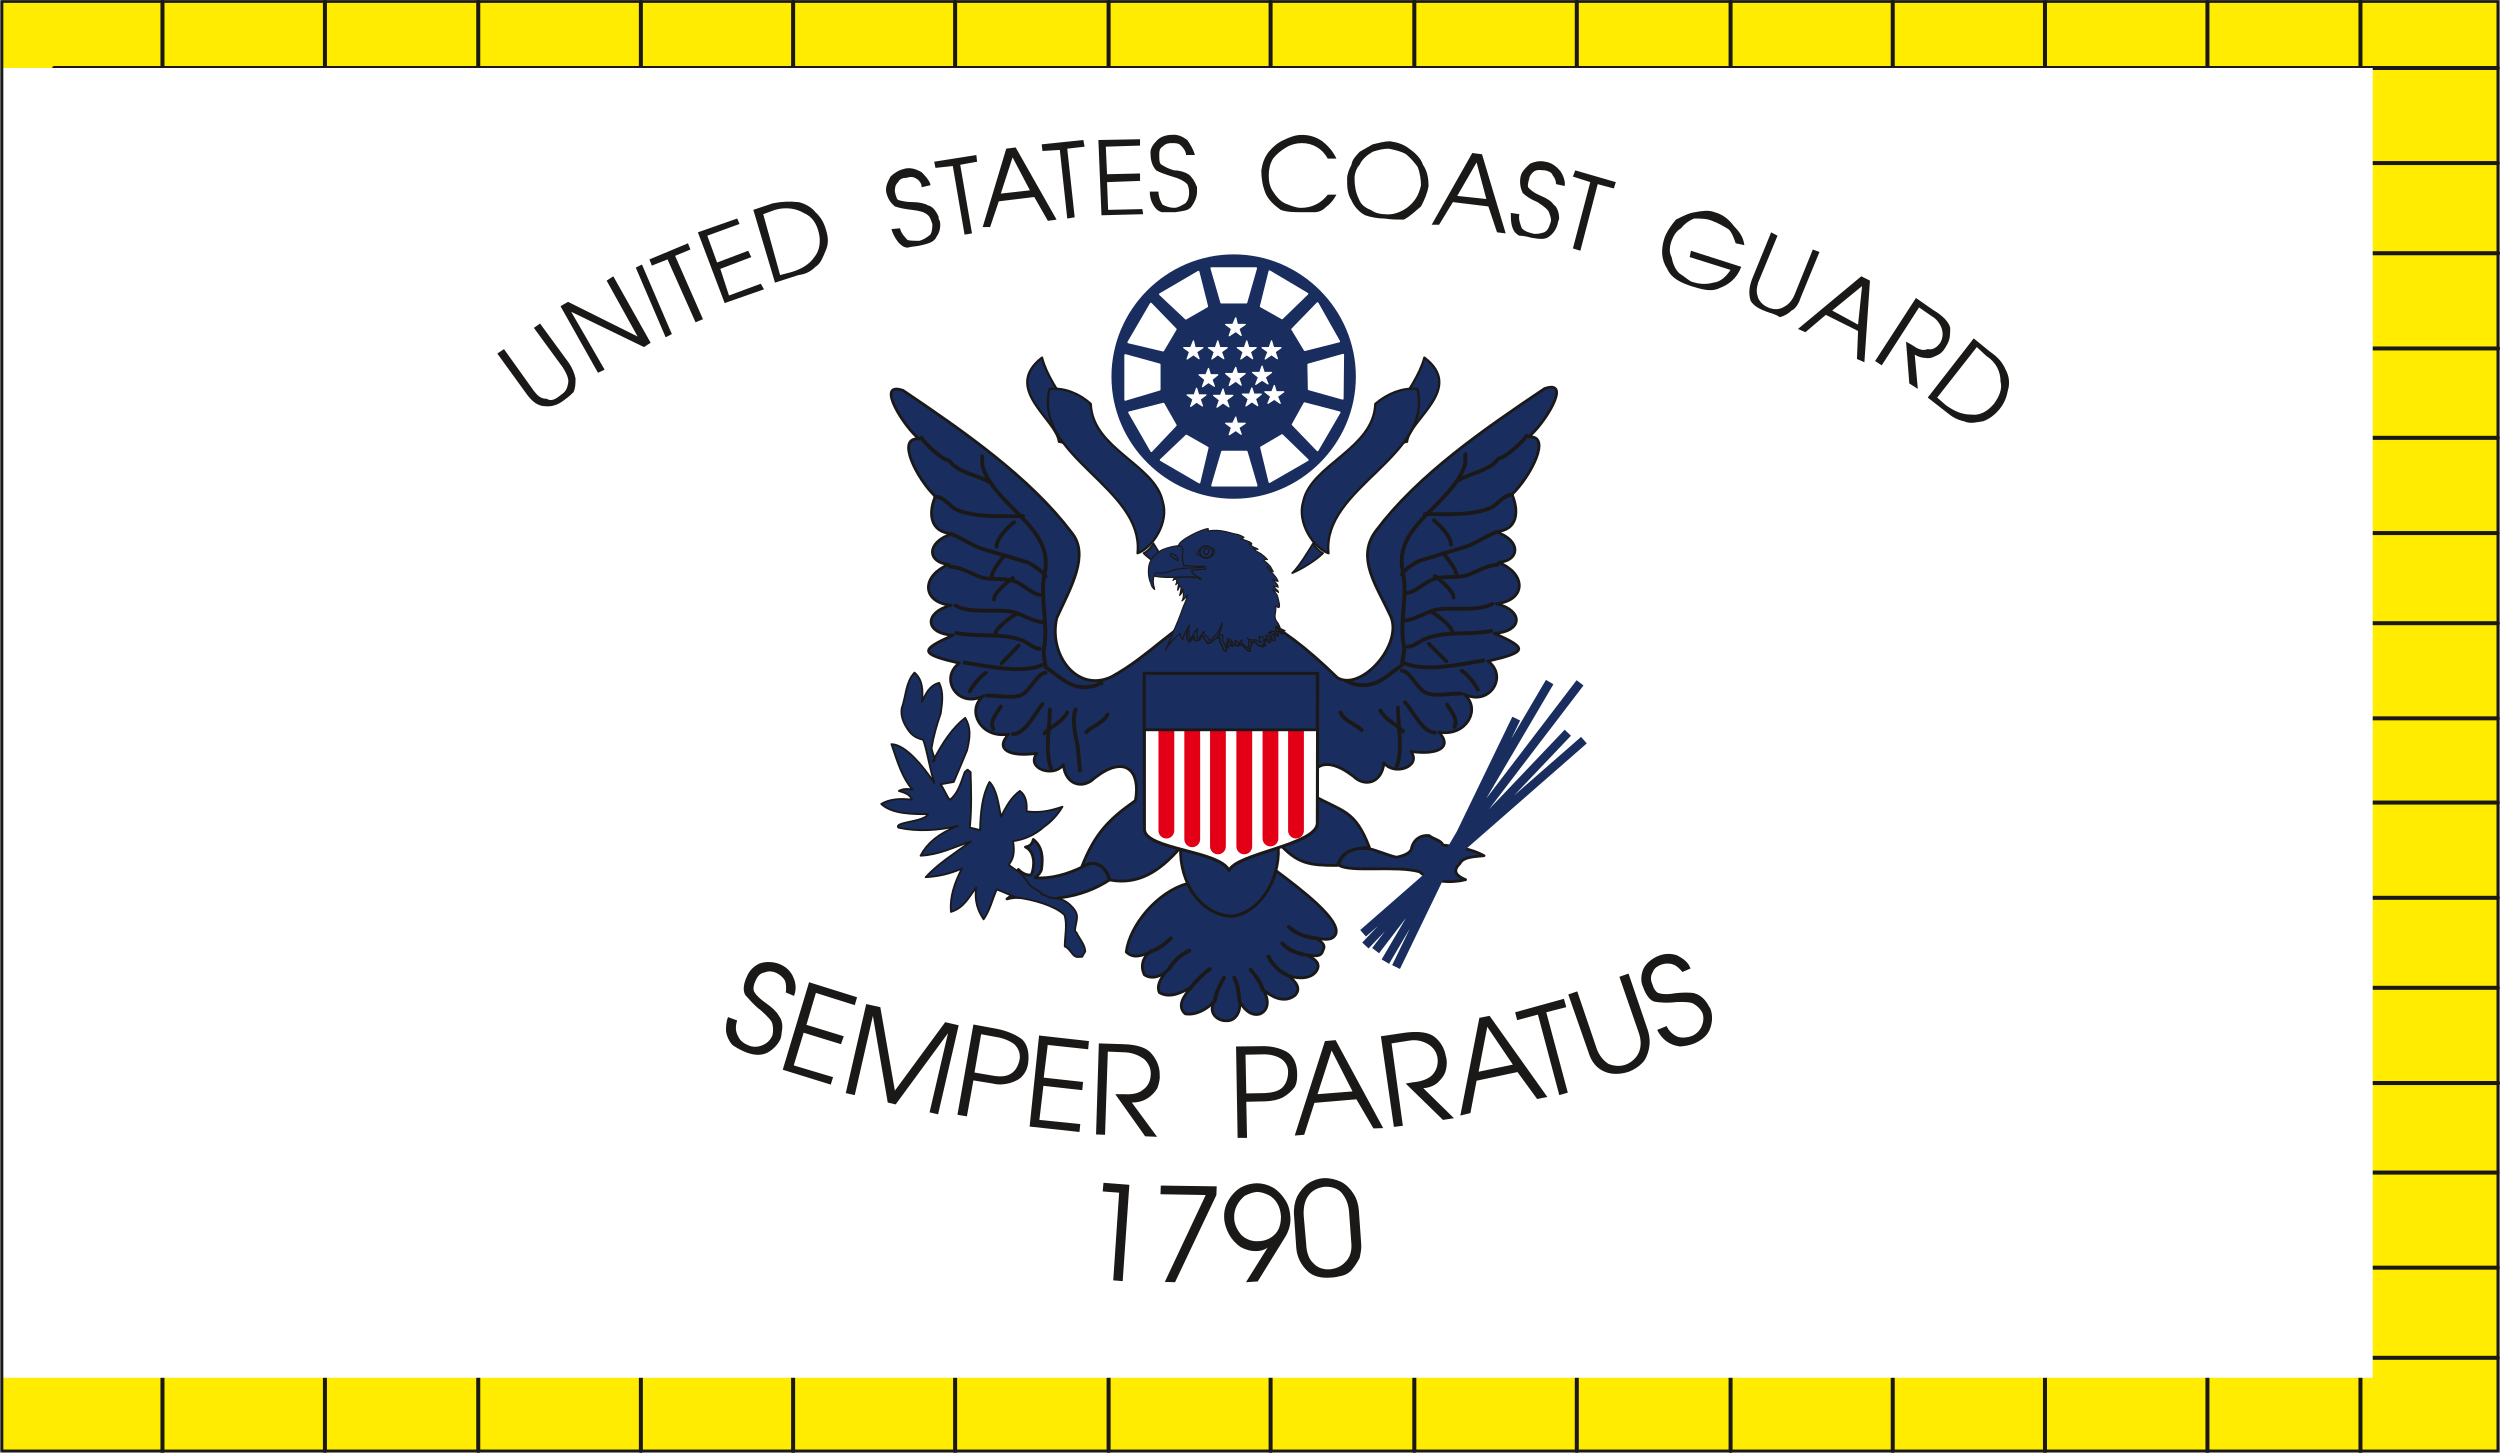 <svg xmlns="http://www.w3.org/2000/svg" xml:space="preserve" width="610.091" height="93.8mm" fill-rule="evenodd" stroke-linejoin="round" stroke-width="28.222" preserveAspectRatio="xMidYMid" version="1.2" viewBox="0 0 16142 9380"><rect x="0" y="0" width="16142" height="9380" fill="#808080" stroke="none"/><defs class="ClipPathGroup"><clipPath id="a" clipPathUnits="userSpaceOnUse"><path d="M0 0h16142v9380H0z"/></clipPath></defs><g class="SlideGroup"><g class="Slide" clip-path="url(#a)"><g class="Page"><g class="com.sun.star.drawing.PolyPolygonShape"><path fill="none" d="M12 10h16117v9359H12z" class="BoundingBox"/><path fill="#FFEC00" d="M13 10h16115v9358H13V10Zm0 0Z"/></g><g fill="none" class="com.sun.star.drawing.PolyLineShape"><path d="M282-3h15862v9389H282z" class="BoundingBox"/><path stroke="#1B1918" stroke-linecap="round" stroke-width="26" d="M350 439h15777M343 1053h15784M386 1635h15744M378 2250h15752M305 2827h15822M297 3442h15828M340 4024h15787M333 4638h15794M345 5182h15782M340 5797h15787M383 6378h15744M376 6993h15754M300 7571h15825M295 8185h15832M338 8767h15789M1049 9371V12m1049 9357V12m990 9357V12m1050 9357V12m983 9359V12m1046 9359V12m991 9357V12m1046 9357V12m928 9357V12m1049 9357V12m993 9357V12m1047 9357V12m983 9359V12m1049 9359V12m988 9359V10"/></g><g class="com.sun.star.drawing.PolyPolygonShape"><path fill="none" d="M8 439h15314v8458H8z" class="BoundingBox"/><path fill="#FFF" d="M8 439h15312v8457H8V439Z"/></g><g class="com.sun.star.drawing.ClosedBezierShape"><path fill="none" d="M3211 870h9763v1862H3211z" class="BoundingBox"/><path fill="#1B1918" d="m3406 2552-195-269 43-29 193 270c28 36 48 51 84 51 27 20 60 0 88-23 28-20 41-33 49-76 7-26-8-61-33-102l-188-257 40-28 188 257c21 33 33 61 41 97 0 33 0 61-13 89-15 15-28 28-56 48-35 28-76 48-124 43-48 0-84-28-117-71Zm0 0Zm498-165-43 20-242-430 49-28 449 224-200-361 43-28 241 429-43 28-470-228 216 374Zm0 0Zm434-230-40 21-193-450 40-20 193 449Zm0 0Zm153-76-181-406-101 40-16-40 249-104 16 40-99 41 180 409-48 20Zm0 0Zm188-124-173-457 254-89 15 35-208 76 63 173 201-76 20 41-200 76 56 172 205-76 21 36-254 89Zm0 0Zm325-132-140-470 125-42c63-13 111-13 167-8 41 8 89 37 109 65 36 33 56 69 69 117 15 48 15 89 0 124-20 49-33 89-69 112-33 33-68 48-109 53l-152 49Zm0 0Zm-76-442 109 393 76-20c63-20 112-48 145-96 35-41 43-105 28-160-13-54-41-102-97-125-40-25-109-42-185-20l-76 28Zm0 0Zm883 91c8 33 28 53 49 76 23 5 48 5 76 5 20-5 48-20 71-40 13-21 13-49 13-69-8-20-13-43-28-56-21-20-48-28-104-35-49-5-82-13-110-22-22-20-43-40-55-88-8-36 7-69 27-105 21-20 49-40 82-48 43-15 84 0 119 20 20 21 48 49 56 77v7l-56 13c0-28-20-48-35-56-21-13-41-13-61-5-23 0-44 5-56 28-21 20-21 41-21 61 6 28 13 56 28 56 26 7 54 12 89 12 36 0 76 8 97 21 28 7 48 29 68 72 0 5 0 20 8 28 8 33 0 74-20 101-16 36-49 44-97 56-28 8-63 8-91 16-28 0-49-23-61-36-21-28-36-56-43-84l55-5Zm0 0Zm417 41-76-443-112 12-8-40 272-43 5 43-109 20 76 443-48 8Zm0 0Zm269-555 61-8 264 466-56 8-88-154-229 28-56 166h-48l152-506Zm0 0Zm41 56-76 234 188-21-112-213Zm0 0Zm353 395-48-443-112 7-5-43 269-28 8 43-112 13 48 443-48 8Zm0 0Zm221-21-20-486 269-5v41l-221 7 8 178 213-5v48l-213 8 7 179 221-5 5 33-269 7Zm0 0Zm368-153c0 35 13 63 26 84 23 12 48 21 76 21 23 0 48-16 71-29 20-20 25-48 25-68 0-21-5-44-12-56-21-21-49-36-97-49-48-15-84-28-104-40-20-23-36-56-36-104-5-36 16-64 44-92 20-20 56-33 89-33 43-6 76 13 104 33 20 28 40 64 48 92v5h-56c0-26-20-49-33-61-15-16-36-16-56-16s-40 0-63 23c-21 13-21 33-21 54 0 28 0 56 16 63 20 13 48 28 81 36 35 0 71 12 91 25 21 15 41 43 56 84v28c0 35-15 68-35 96-21 29-56 29-105 37h-88c-28-8-44-28-56-49-16-28-21-56-21-84h56Zm0 0Zm664-137c8-51 21-84 48-120 28-33 61-61 97-76 41-20 76-33 117-33 48 0 91 13 132 41 35 28 68 63 91 112h-56c-35-64-96-100-167-100-33 0-69 8-102 28-28 16-63 44-84 72-20 33-28 68-28 109 0 43 8 76 28 104 21 35 49 63 77 76 33 13 68 29 104 29 68 0 129-29 172-85h56c-15 28-35 56-63 76-21 22-48 37-76 37h-89c-43 0-92 0-132-15-41-29-77-62-97-105-20-49-28-97-28-150Zm0 0Zm554 53c0-28 13-61 28-89 5-35 28-56 53-84 23-12 56-33 84-48 36-8 76-20 112-20 48 7 89 20 124 48 41 28 76 64 89 104 28 41 36 89 36 137-8 49-28 92-49 132-35 29-71 65-111 85-41 0-84 0-125-7-40 0-89-8-124-21-41-20-76-64-89-97-28-43-28-92-28-140Zm0 0Zm48 0c0 48 8 92 28 132 13 36 41 57 76 70 28 20 61 28 89 28 56 7 104-13 145-41 48-37 76-77 91-146 0-35-7-84-22-119-21-28-41-53-74-81-36-21-76-28-112-36-35 0-68 8-104 20-36 21-69 49-84 84-20 20-33 56-33 89Zm0 0Zm760-165 63 8 153 511-56-7-56-167-229-28-89 146h-48l262-463Zm0 0Zm28 61-125 216 188 20-63-236Zm0 0Zm276 334c-7 35 8 68 16 91 20 20 40 26 68 33 21 8 56 0 76-7 28-13 33-41 41-61 8-21 0-41-8-64-5-20-33-42-76-70-48-20-76-40-96-60-13-28-21-64-13-105 8-35 33-56 61-83 28-13 63-21 97-13 43 5 76 33 99 61 20 28 33 71 28 91v5l-56-12c0-21-8-41-21-56-7-21-28-28-50-33-21 0-41-8-69 5-20 15-33 35-33 48-8 28-15 56 0 64 20 20 41 33 76 48 33 13 69 35 81 56 21 12 36 49 36 90 0 7-8 20-8 28-7 35-28 68-56 88-27 23-68 16-116 8-28-8-56-13-77-13-28-15-40-35-48-63-7-28-7-56-7-84l55 8Zm0 0Zm346 221 112-428-112-36 15-40 262 76-13 41-104-28-112 430-48-15Zm0 0Zm589-61c13-43 48-92 76-125 41-20 82-43 125-48 40-8 89-15 124 0 49 13 89 41 125 89 33 35 61 68 68 124l-56-12c-12-36-28-77-48-92-33-20-68-40-104-53-33-15-76-15-117-15-35 15-63 35-84 63-33 20-48 48-61 81-15 44-15 77 0 105 8 40 21 76 49 104 33 20 61 48 83 56 41 12 82 20 138 5 48-5 83-41 111-82l-264-83 8-41 325 104c-28 76-84 117-140 137-53 28-117 8-185-13-64-22-125-48-153-111-40-61-40-125-20-193Zm0 0Zm567 261 124-304 41 22-125 303c-12 43-12 63 0 99 15 33 43 53 64 61 33 15 68 15 96 0 28-13 56-36 76-84l117-290 43 16-119 289c-13 41-33 76-61 89-20 20-48 36-76 43-20-15-48-23-84-35-33-13-76-28-104-69-13-43-13-84 8-140Zm0 0Zm706-20 56 28-36 527-48-21 7-181-208-104-132 112-48-21 409-340Zm0 0Zm5 63-193 158 167 91 26-249Zm0 0Zm84 484 264-407 109 76c69 41 104 81 112 117 0 40 0 76-21 109-15 28-28 49-55 64-28 13-49 28-84 21-21 0-49-8-69-21l20 221-55-35-21-270 36 20c33 23 68 44 104 28 33 8 61-13 81-41 15-28 21-56 8-96-8-21-28-56-64-76l-81-56-241 374-43-28Zm0 0Zm340 236 297-382 104 85c49 33 82 69 102 117 23 41 28 89 15 132-8 41-20 81-56 125-28 33-61 60-104 76-41 5-81 20-124 0-41-8-77-28-110-56l-124-97Zm0 0Zm317-326-256 326 56 49c56 40 104 61 165 61 56 7 104-21 145-69 35-48 56-97 43-145 0-63-28-124-92-165l-61-57Z"/></g><g class="com.sun.star.drawing.ClosedBezierShape"><path fill="none" d="M4687 6159h6369v1189H4687z" class="BoundingBox"/><path fill="#1B1918" d="M4760 6589c-13 36-11 72 5 100 12 30 40 50 66 60 28 13 61 13 91 0 31-12 51-33 64-60 7-21 7-51 2-74-2-23-33-53-76-92-48-35-76-74-99-97-18-28-13-74 10-122 15-38 48-69 84-84 40-13 86-10 122 3 45 17 78 48 94 89 18 40 18 81 5 114v5l-54-23c3-28 3-56-7-79-10-17-33-38-56-48s-48-13-74-2c-30 5-45 25-56 48-17 33-20 63-10 79 13 22 38 45 76 72 36 25 67 53 82 81 20 25 28 61 18 107 0 12-3 28-6 38-15 38-48 73-88 94-44 20-89 15-140-5-31-13-59-28-84-46-23-25-36-56-41-86-1-28 0-64 13-94l59 22Zm0 0Zm294 318 170-565 310 97-15 51-251-79-61 206 241 74-18 51-241-74-64 211 254 76-15 48-310-96Zm0 0Zm407 151 132-575 91 20 94 539 325-442 87 20-133 575-55-13 119-511-338 460-51-12-96-560-117 512-58-13Zm0 0Zm721 140 103-583 152 28c66 13 122 38 160 66 35 30 48 84 43 140-2 38-15 71-35 94-18 25-51 40-84 50-36 10-74 13-112 3l-124-20-42 232-61-10Zm0 0Zm153-520-43 247 117 20c53 10 94 5 122-15 28-18 46-54 53-92 5-38-10-71-33-94-28-22-68-40-117-48l-99-18Zm0 0Zm313 596 61-588 322 36-5 53-261-28-26 211 254 28-5 53-251-28-26 220 264 27-5 51-322-35Zm0 0Zm429 51 18-588 157 5c92 2 155 25 183 61 33 38 53 84 53 134 3 31-5 59-15 89-18 29-40 52-71 70-25 15-58 23-94 23l163 221-77-3-193-272h49c53 3 99-2 129-28 31-21 49-54 51-97 3-41-15-76-43-102-31-22-71-40-117-43l-117-5-18 537-58-2Zm0 0Zm914 22-10-590 155-2c71-3 127 12 170 35 41 23 66 71 69 130 2 35 0 71-15 99-18 25-46 49-77 67-30 15-68 23-109 25l-127 3 5 233h-61Zm0 0Zm51-537 5 250 120-2c53-3 91-14 114-37 25-25 36-63 36-101 0-41-23-71-51-87-28-17-74-28-122-25l-102 2Zm0 0Zm513-88 69-6 307 568-63 2-110-188-271 23-66 206-61 5 195-610Zm0 0Zm43 61-91 282 226-18-135-264Zm0 0Zm402 493-84-585 155-23c91-12 157-2 193 28 38 31 63 74 71 122 10 31 8 61 0 94-8 31-28 56-53 79-23 20-56 33-92 35l198 194-71 11-241-235 48-8c54-5 97-20 125-48 25-28 38-64 33-107-5-40-28-71-61-91s-76-31-122-23l-114 18 73 532-58 7Zm0 0Zm552-704 66-13 373 524-66 13-127-174-264 56-40 209-65 16 123-631Zm0 0Zm51 58-56 290 221-46-165-244Zm0 0Zm465 441-138-520-134 36-13-51 315-87 15 54-129 33 139 519-55 16Zm0 0Zm188-278-130-372 58-20 127 374c16 43 44 74 74 94 38 15 76 18 112 5 35-13 66-41 81-71 20-38 20-87 3-135l-125-361 59-21 124 364c15 46 15 87 8 122-8 36-21 71-46 94-20 21-51 41-84 54-53 17-107 20-155 0-51-21-86-61-106-127Zm0 0Zm505-168c15 33 41 56 71 69 31 10 66 5 92-5 27-11 50-33 63-61 13-31 15-61 5-89-10-21-33-44-51-54-17-15-61-17-117-15-60 8-106 3-139-2-31-6-59-45-76-95-18-36-13-82 2-117 18-38 56-66 92-82 43-19 88-19 127-5 40 21 71 46 83 79l3 5-53 23c-18-23-41-43-59-48-25-10-56-8-76 0-20 7-46 20-56 48-15 23-15 51-5 74 10 35 28 61 46 63 25 8 63 8 104 0 43-5 84-5 114-2 33 7 64 25 92 67 7 10 12 23 20 33 15 38 15 84 0 127-15 45-51 76-102 99-30 12-63 18-94 20-33-5-63-15-89-35-22-16-45-44-58-72l61-25Z"/></g><g fill="none" class="com.sun.star.drawing.PolyPolygonShape"><path d="M4 1h16134v9377H4z" class="BoundingBox"/><path stroke="#1B1918" stroke-linejoin="miter" stroke-width="17" d="M13 10h16115v9358H13V10Z"/></g><g class="com.sun.star.drawing.ClosedBezierShape"><path fill="none" d="M7378 3502h212v205h-212z" class="BoundingBox"/><path fill="#192D5E" d="M7447 3508c33 54 92 151 136 192-61-25-151-80-199-128 15-8 43-26 63-64Z"/><path fill="none" stroke="#1B1918" stroke-linecap="round" stroke-width="12" d="M7447 3508c33 54 92 151 136 192-61-25-151-80-199-128 15-8 43-26 63-64Z"/></g><g class="com.sun.star.drawing.ClosedBezierShape"><path fill="none" d="M6625 2301h2677v714H6625z" class="BoundingBox"/><path fill="#192D5E" d="M9085 2852c15-144 376-342 112-543-59 221-318 450-353 697 68-121 167-139 241-154Zm0 0Zm-2248 0c-15-144-369-342-109-543 56 221 315 450 351 697-69-121-168-139-242-154Z"/><path fill="none" stroke="#1B1918" stroke-linecap="round" stroke-width="15" d="M9085 2852c15-144 376-342 112-543-59 221-318 450-353 697 68-121 167-139 241-154Zm-2248 0c-15-144-369-342-109-543 56 221 315 450 351 697-69-121-168-139-242-154Z"/></g><g class="com.sun.star.drawing.ClosedBezierShape"><path fill="none" d="M8338 3502h212v205h-212z" class="BoundingBox"/><path fill="#192D5E" d="M8479 3508c-33 54-92 151-135 192 60-25 150-80 199-128-16-8-44-26-64-64Z"/><path fill="none" stroke="#1B1918" stroke-linecap="round" stroke-width="12" d="M8479 3508c-33 54-92 151-135 192 60-25 150-80 199-128-16-8-44-26-64-64Z"/></g><g class="com.sun.star.drawing.ClosedBezierShape"><path fill="none" d="M6758 2502h2413v1079H6758z" class="BoundingBox"/><path fill="#192D5E" d="M8880 2608c76-66 178-108 272-96 104 439-617 636-574 1060-97-33-206-198-163-335 51-238 455-339 465-629Zm0 0Zm-1837 0c-72-66-173-108-267-96-103 439 612 636 569 1060 96-33 206-198 162-335-50-238-454-339-464-629Z"/><path fill="none" stroke="#1B1918" stroke-linecap="round" stroke-width="15" d="M8880 2608c76-66 178-108 272-96 104 439-617 636-574 1060-97-33-206-198-163-335 51-238 455-339 465-629Zm-1837 0c-72-66-173-108-267-96-103 439 612 636 569 1060 96-33 206-198 162-335-50-238-454-339-464-629Z"/></g><g class="com.sun.star.drawing.ClosedBezierShape"><path fill="none" d="M5745 2490h4317v4112H5745z" class="BoundingBox"/><path fill="#192D5E" d="M8474 5133c-41-160 56-281 264-121 74 73 185 45 198-87 62 87 247 26 174-73 172 25 274-26 180-125 180 33 280-155 160-247 165 87 292-112 158-211 266-61 249-86 40-180 183-8 193-148 13-191 196-20 196-196 13-267 139-7 155-142-18-198 147-7 152-134 107-241 114-107 264-386 106-371 92-69 292-377 104-312-386 259-818 556-1088 917-134 177 5 358 93 551 84 180-187 490-342 399-838-816-947-287-1460-6-224 105-408-147-352-381 88-193 215-406 95-551-272-360-704-658-1088-917-187-65 13 244 104 313-157-15-10 264 104 371-45 106-38 233 110 241-176 56-160 190-21 198-180 71-180 246 13 264-180 46-168 186 13 193-209 94-226 120 40 181-134 99-7 298 158 210-120 93-18 281 162 248-96 99 6 150 181 124-74 99 109 160 171 74 13 132 127 160 201 86 205-160 299-38 264 145-173 122-262 213-346 427 89-49 153-8 183 86 178 33 318-51 455-211-10 234 137 437 328 445 200-21 330-275 299-480 125 142 201 152 384 152 28-66 51-107 208-117-94-246-173-228-368-338Zm0 0Zm-1486 465c41-25 132-56 175 84-84 56-193 99-312 114-121 26-248-22-349 8 68-43 76-117 73-190 23 22 51 40 84 35 26-63 21-152-38-180 26-5 43-15 51-49 61 49 63 120 53 191-2 18-20 41-43 56 104 10 217-26 306-69Zm0 0Zm2178 31c-155-43-446 7-522-43 25-87 94-117 201-105 48 11 116 41 171 54 53-10 99-31 99-64 15-51 56-81 112-76 28 23 81 31 89 61 86 10 187 25 266 69-66 7-134 7-155 50-51 49-25 79 36 105-99 25-226 15-297-51Zm0 0Zm-1500 76c-193 53-373 269-394 442 49 46 99 23 158 0-51 30-69 89-41 147 54 36 120 5 160-40-53 53-84 109-63 155 68 40 144 0 208-36-58 63-94 127-41 173 69 12 145-31 188-82-45 79 23 130 79 127 58 3 99-63 81-137 23 61 79 112 137 92 61-28 54-107 13-160 54 48 137 96 208 43 41-38 21-86-50-135 71 33 172 28 198-38 18-46-31-74-87-94 61 10 110 23 122-25 21-36-7-61-68-87 56 13 124 33 150-17 40-92-229-295-386-412-31 140-153 287-287 295-138-5-234-107-285-211Z"/><path fill="none" stroke="#1B1918" stroke-linecap="round" stroke-width="18" d="M8474 5133c-41-160 56-281 264-121 74 73 185 45 198-87 62 87 247 26 174-73 172 25 274-26 180-125 180 33 280-155 160-247 165 87 292-112 158-211 266-61 249-86 40-180 183-8 193-148 13-191 196-20 196-196 13-267 139-7 155-142-18-198 147-7 152-134 107-241 114-107 264-386 106-371 92-69 292-377 104-312-386 259-818 556-1088 917-134 177 5 358 93 551 84 180-187 490-342 399-838-816-947-287-1460-6-224 105-408-147-352-381 88-193 215-406 95-551-272-360-704-658-1088-917-187-65 13 244 104 313-157-15-10 264 104 371-45 106-38 233 110 241-176 56-160 190-21 198-180 71-180 246 13 264-180 46-168 186 13 193-209 94-226 120 40 181-134 99-7 298 158 210-120 93-18 281 162 248-96 99 6 150 181 124-74 99 109 160 171 74 13 132 127 160 201 86 205-160 299-38 264 145-173 122-262 213-346 427 89-49 153-8 183 86 178 33 318-51 455-211-10 234 137 437 328 445 200-21 330-275 299-480 125 142 201 152 384 152 28-66 51-107 208-117-94-246-173-228-368-338Z"/><path fill="none" stroke="#1B1918" stroke-linecap="round" stroke-width="18" d="M6988 5598c41-25 132-56 175 84-84 56-193 99-312 114-121 26-248-22-349 8 68-43 76-117 73-190 23 22 51 40 84 35 26-63 21-152-38-180 26-5 43-15 51-49 61 49 63 120 53 191-2 18-20 41-43 56 104 10 217-26 306-69Zm2178 31c-155-43-446 7-522-43 25-87 94-117 201-105 48 11 116 41 171 54 53-10 99-31 99-64 15-51 56-81 112-76 28 23 81 31 89 61 86 10 187 25 266 69-66 7-134 7-155 50-51 49-25 79 36 105-99 25-226 15-297-51Zm-1500 76c-193 53-373 269-394 442 49 46 99 23 158 0-51 30-69 89-41 147 54 36 120 5 160-40-53 53-84 109-63 155 68 40 144 0 208-36-58 63-94 127-41 173 69 12 145-31 188-82-45 79 23 130 79 127 58 3 99-63 81-137 23 61 79 112 137 92 61-28 54-107 13-160 54 48 137 96 208 43 41-38 21-86-50-135 71 33 172 28 198-38 18-46-31-74-87-94 61 10 110 23 122-25 21-36-7-61-68-87 56 13 124 33 150-17 40-92-229-295-386-412-31 140-153 287-287 295-138-5-234-107-285-211Z"/></g><g fill="none" class="com.sun.star.drawing.OpenBezierShape"><path d="M8773 4376h1483v1897H8773z" class="BoundingBox"/><path stroke="#192D5E" stroke-width="56" d="m9790 4640-776 1604m992-1840L8945 6209m1257-1800L8882 6138m1241-1407L8816 6105m1411-1326L8801 6026m33-1068 15-158c12-54 40-181 12-231"/></g><g class="com.sun.star.drawing.ClosedBezierShape"><path fill="none" d="M5684 4337h1331v1850H5684z" class="BoundingBox"/><path fill="#192D5E" d="M6615 5669c5 3 20 23 23 31 20 38 72 43 92 76 16 0 33 15 46 18 28 7 66 7 92 20 25 10 71 51 81 81 15 31-8 79-8 117l10 10c18 39 56 79 56 122-2 5-18 26-18 33-12 0-30 5-43 0-25-10-40-55-71-66 0-66 18-142-2-203-61-61-210-101-304-112-48-15-83-35-134-53-28 66-43 135-84 193-36-53-61-119-48-206-49 66-79 132-163 158-8-97 23-188 71-280-81 36-155 51-234 56 72-81 186-155 293-231-110 36-206 87-326 92 40-79 115-143 242-193-115 30-265 40-385 12-33-38 168-35 191-87-97 0-234 0-302-66 55-33 124-36 198-28-13-33-41-43-84-56 25-15 58-15 89-8-66-71-99-182-137-294 91 2 205 142 277 251-31-94-44-200-72-279-48-13-71-26-101-69-23-35-46-81-38-134 28-77 25-171 83-231 54 48 54 114 49 187 23-48 45-104 110-121 30 61 20 129 10 198-25 71-48 152-59 223 2 31 39 92 8 87 61-122 130-221 209-282 38 63 33 124 12 210-28 69-58 138-86 204-26 5-56 10-84 15 20 30 41 79 58 101 54-40 74-116 97-180 30-23 10-18 38 0 3 109 8 224-5 359 23 5 46 10 66 16 3-113 13-225 61-311 48 50 58 142 74 224 35-69 66-125 122-166 40 28 48 84 43 132 82 10 143 0 232-30-33 57-79 102-117 128-61 56-136 86-202 94 13 78 0 119-28 152 33 31 89 53 102 86Z"/><path fill="none" stroke="#1B1918" stroke-linecap="round" stroke-width="12" d="M6615 5669c5 3 20 23 23 31 20 38 72 43 92 76 16 0 33 15 46 18 28 7 66 7 92 20 25 10 71 51 81 81 15 31-8 79-8 117l10 10c18 39 56 79 56 122-2 5-18 26-18 33-12 0-30 5-43 0-25-10-40-55-71-66 0-66 18-142-2-203-61-61-210-101-304-112-48-15-83-35-134-53-28 66-43 135-84 193-36-53-61-119-48-206-49 66-79 132-163 158-8-97 23-188 71-280-81 36-155 51-234 56 72-81 186-155 293-231-110 36-206 87-326 92 40-79 115-143 242-193-115 30-265 40-385 12-33-38 168-35 191-87-97 0-234 0-302-66 55-33 124-36 198-28-13-33-41-43-84-56 25-15 58-15 89-8-66-71-99-182-137-294 91 2 205 142 277 251-31-94-44-200-72-279-48-13-71-26-101-69-23-35-46-81-38-134 28-77 25-171 83-231 54 48 54 114 49 187 23-48 45-104 110-121 30 61 20 129 10 198-25 71-48 152-59 223 2 31 39 92 8 87 61-122 130-221 209-282 38 63 33 124 12 210-28 69-58 138-86 204-26 5-56 10-84 15 20 30 41 79 58 101 54-40 74-116 97-180 30-23 10-18 38 0 3 109 8 224-5 359 23 5 46 10 66 16 3-113 13-225 61-311 48 50 58 142 74 224 35-69 66-125 122-166 40 28 48 84 43 132 82 10 143 0 232-30-33 57-79 102-117 128-61 56-136 86-202 94 13 78 0 119-28 152 33 31 89 53 102 86Z"/></g><g fill="none" class="com.sun.star.drawing.OpenBezierShape"><path d="M5936 2801h3935v3678H5936z" class="BoundingBox"/><path stroke="#1B1918" stroke-linecap="round" stroke-width="25" d="M8655 4600c30 61 96 74 137 114m120-127c33 61 102 87 147 135"/><path stroke="#1B1918" stroke-linecap="round" stroke-width="25" d="M9019 4948c40-107 7-274 7-378m239 160c-81 0-147-148-193-196m272 15c25 46 74 94 46 145m40-216c-73 0-147 18-213 0-61-18-112-147-165-147m386 0c41 25 86 86 104 122m36-188c-148 23-379 79-519 13m166-122 114 114m289-196c-139 28-297-2-424 51-33 10-78 51-114 51m155-224c33 18 132 92 132 130"/><path stroke="#1B1918" stroke-linecap="round" stroke-width="25" d="M9636 3899c-94 53-259 18-366 38-66 15-139 69-205 69m200-288c31 26 120 95 120 140"/><path stroke="#1B1918" stroke-linecap="round" stroke-width="25" d="M9669 3647c-69 0-152 56-211 71-61 13-139 0-200 21-59 18-122 91-186 91"/><path stroke="#1B1918" stroke-linecap="round" stroke-width="25" d="M9319 3573c25 30 86 104 86 145"/><path stroke="#1B1918" stroke-linecap="round" stroke-width="25" d="M9656 3438c-68 26-132 74-198 94l-287 87c-28 10-112 63-119 91m206-350c38 30 111 104 111 157m394-323c-53 0-94 64-135 84-132 54-284 41-429 41"/><path stroke="#1B1918" stroke-linecap="round" stroke-width="25" d="M9461 2933v61c-76 264-475 396-402 701 31 156-25 323 6 476 7 38-13 94-13 124-99 66-165 155-306 122-15 0-38-20-56-20"/><path stroke="#1B1918" stroke-linecap="round" stroke-width="25" d="M9857 2814c-20 33-140 147-183 147-51 79-185 94-256 140M7151 4613c-31 61-99 73-137 114m-41 247-15-161c-13-53-39-180-13-231m-158 379c-43-107-8-275-8-379"/><path stroke="#1B1918" stroke-linecap="round" stroke-width="25" d="M6891 4600c-31 61-99 86-147 135m-204 5c82 0 148-145 191-193m-269 15c-28 46-74 94-49 145m-40-216c73 0 147 18 213 0 61-18 112-147 165-147m-386 0c-38 25-86 86-104 121m-33-187c145 22 378 78 516 10m-166-120-111 115m-292-196c142 28 299-2 426 48 33 13 76 54 112 54m-152-224c-33 18-135 92-135 130"/><path stroke="#1B1918" stroke-linecap="round" stroke-width="25" d="M6169 3909c92 56 257 21 364 41 68 15 142 68 208 68m-201-287c-33 26-122 94-122 140"/><path stroke="#1B1918" stroke-linecap="round" stroke-width="25" d="M6134 3659c69 0 155 56 213 72 61 13 140 0 201 21 58 18 119 91 183 91"/><path stroke="#1B1918" stroke-linecap="round" stroke-width="25" d="M6487 3586c-25 30-86 104-86 145"/><path stroke="#1B1918" stroke-linecap="round" stroke-width="25" d="M6149 3451c66 25 130 74 198 94l287 86c26 11 110 64 117 92m-203-351c-41 31-114 104-114 158m-394-323c56 0 94 64 135 84 132 53 287 41 431 41"/><path stroke="#1B1918" stroke-linecap="round" stroke-width="25" d="M6342 2946v58c76 267 475 399 402 704-31 156 27 323-3 476-10 38 10 94 10 124 102 66 168 155 308 122 16 0 39-20 54-20"/><path stroke="#1B1918" stroke-linecap="round" stroke-width="25" d="M5949 2826c17 33 139 148 180 148 53 78 188 94 259 139m1037 3032c51-15 92-45 135-86m-13 198c33-51 76-94 132-119m3 246c38-48 86-96 129-127m31 208c10-55 30-96 61-152m99 145c-3-48-8-92-33-145m185 79c-15-51-43-87-79-130m234 33c-53-25-94-68-119-119m226-13c-54-12-107-35-137-73m200-33c-63-13-114-31-157-72"/></g><g class="com.sun.star.drawing.ClosedBezierShape"><path fill="none" d="M7659 4002h644v210h-644z" class="BoundingBox"/><path fill="#192D5E" d="M8240 4030c2 0 8 11 10 11h5c5 2 10 12 10 15 3 3 8 6 10 8 6 0 13 8 21 8-8 3-18 0-26 3 5 5 13 10 13 17h-8l-22-22v38l-18-18c-3 0-5-3-5-3l5 8-5 5c-3-3-28-3-10-3l12 13v20l-2 6h-10c-6-6-21-11-23-11l5 8v15c-5 0-10-5-18-5l-3-5c-5 0-15-5-17-8 2 3-3 6-5 6 2 5 7 15 10 17 0 9 2 12 0 17-3-3-10-8-15-13 0 2 2 15 2 18l-2 2c-3 0-11-7-13-7-5 2-8 0-15 0-5-11-16-17-23-24-18 0-41-8-21 2l3 3v8c-8 8-13 23-13 31v15c-5 0-2-2-7-2h-5c-3 0-6-8-8-8h-3c-7-3-12-20-20-23h-5c-5-2-10-15-18-15 0 2-2 8-2 8l-3 2c-5 3-15 3-20 3 2-5-6-8-6-17l-16 19h-7c-3-5-5-7-13-5 5 0 13-8 15-10-2 0-5-4-7-4 0-5-8-12-15-12 0 10-6 12-6 24l6 15c0 2-16-3-16 0 0 5 5 12 5 18l-5 5h-10c-2-3-5-8-7-11 0-7-8-12-8-20l-3-5v-5l-7-9c0-2-3-12-5-17v-21c-23 0-46 21-64 38h-13s-5-2-7-2v-8 5c0-2-3-5-3-7-2-3-12-11-12-16v-5l-5-5v-5c0-2-8-5-11-5-5 8-12 20-17 28-8 0-16 5-21 5l-5-5h-5l-2-5c0-5 0-13 2-18-5 0-15 5-15 10v5c-3 5-13 16-15 18-3 0-3 3-5 3l-8-8v-5l-5-5c0-25-9-113 25-113 5 5 13 10 18 15 0 6 5 16 5 21 13 2 26 8 36 8 7-3 20-3 28-8h12c16 16 87-45 104-43 44 10 59 56 98 67 61 15 130-16 190-16l3-3h5c8-3 18-13 25-13l6-5c7 0 15-5 20-8Z"/><path fill="none" stroke="#1B1918" stroke-linecap="round" stroke-width="10" d="M8240 4030c2 0 8 11 10 11h5c5 2 10 12 10 15 3 3 8 6 10 8 6 0 13 8 21 8-8 3-18 0-26 3 5 5 13 10 13 17h-8l-22-22v38l-18-18c-3 0-5-3-5-3l5 8-5 5c-3-3-28-3-10-3l12 13v20l-2 6h-10c-6-6-21-11-23-11l5 8v15c-5 0-10-5-18-5l-3-5c-5 0-15-5-17-8 2 3-3 6-5 6 2 5 7 15 10 17 0 9 2 12 0 17-3-3-10-8-15-13 0 2 2 15 2 18l-2 2c-3 0-11-7-13-7-5 2-8 0-15 0-5-11-16-17-23-24-18 0-41-8-21 2l3 3v8c-8 8-13 23-13 31v15c-5 0-2-2-7-2h-5c-3 0-6-8-8-8h-3c-7-3-12-20-20-23h-5c-5-2-10-15-18-15 0 2-2 8-2 8l-3 2c-5 3-15 3-20 3 2-5-6-8-6-17l-16 19h-7c-3-5-5-7-13-5 5 0 13-8 15-10-2 0-5-4-7-4 0-5-8-12-15-12 0 10-6 12-6 24l6 15c0 2-16-3-16 0 0 5 5 12 5 18l-5 5h-10c-2-3-5-8-7-11 0-7-8-12-8-20l-3-5v-5l-7-9c0-2-3-12-5-17v-21c-23 0-46 21-64 38h-13s-5-2-7-2v-8 5c0-2-3-5-3-7-2-3-12-11-12-16v-5l-5-5v-5c0-2-8-5-11-5-5 8-12 20-17 28-8 0-16 5-21 5l-5-5h-5l-2-5c0-5 0-13 2-18-5 0-15 5-15 10v5c-3 5-13 16-15 18-3 0-3 3-5 3l-8-8v-5l-5-5c0-25-9-113 25-113 5 5 13 10 18 15 0 6 5 16 5 21 13 2 26 8 36 8 7-3 20-3 28-8h12c16 16 87-45 104-43 44 10 59 56 98 67 61 15 130-16 190-16l3-3h5c8-3 18-13 25-13l6-5c7 0 15-5 20-8Z"/></g><g class="com.sun.star.drawing.ClosedBezierShape"><path fill="none" d="M7410 3519h412v292h-412z" class="BoundingBox"/><path fill="#192D5E" d="M7652 3548c5 15-16 25-16 38 5 9 10 16 10 31 26 0 61 6 89 6l38 20c11 0 26 2 41 2 0 8 3 39 3 46l-10 13c-44 0-13 20-56 25-69-12-222 11-299-10l8-15c0-10 61 5 107-20 33-13 72-13 102-16 44 0 122-7 92-5-59 5-161 3-194 21-54 27-102 7-107 20-20 28-15 64-5 102-10-7-23-25-23-38-22-41-19-102-10-130 15-38 36-57 61-75 20-15 28-15 48-23 41-12 59-17 108-17 5 7 7 17 13 25Z"/><path fill="none" stroke="#1B1918" stroke-linecap="round" stroke-width="8" d="M7652 3548c5 15-16 25-16 38 5 9 10 16 10 31 26 0 61 6 89 6l38 20c11 0 26 2 41 2 0 8 3 39 3 46l-10 13c-44 0-13 20-56 25-69-12-222 11-299-10l8-15c0-10 61 5 107-20 33-13 72-13 102-16 44 0 122-7 92-5-59 5-161 3-194 21-54 27-102 7-107 20-20 28-15 64-5 102-10-7-23-25-23-38-22-41-19-102-10-130 15-38 36-57 61-75 20-15 28-15 48-23 41-12 59-17 108-17 5 7 7 17 13 25Z"/></g><g class="com.sun.star.drawing.ClosedBezierShape"><path fill="none" d="M7521 3410h747v794h-747z" class="BoundingBox"/><path fill="#192D5E" d="M7609 3526c0-41 167-116 192-112v15c81-17 160 20 180 20 10 0 41 13 51 21l-20 12c20 0 43 13 58 18 21 13 14 18-7 13 2 2 18 10 28 18 8 7 26 7 31 17-15-7-15 3-31-2 23 13 28 18 51 30 10 8 28 21 41 37-10-6-20 5-25 5 12 8 22 15 43 38 5 5 15 28 20 36-23-18-30-5-38-33 15 33 53 53 69 94-11 0-28-6-34-13 6 20 34 25 34 53 0-15-31 5-31-7 8 15 36 25 33 40-2-10-30-12-36-18 26 28 28 33 31 44 8 30 18 63 8 71-5 0-18-10-23-10 15 33-21 66 15 107 8 10 10 21 13 26 2 0-8-5-8-3l8 26-18-28c13 28 2 15-8 7-5 18 5 23 10 31-15 0-30-3-40-5-5-8 5 10 5 15l-20-8c-6 0 27 36 25 41-10-8-33-15-43-23-5 0 15 33 10 33-5-8-23 0-28-13-13-10 3-10 0-2-15-10-20-3-25-8-5 5 10 33 12 41-23-8-43-33-43-13-15-15-34 3-44-18 20 23 0 51 8 69-16-13-46-23-46-56l-20 28c0-15-11-15-21-28 0 13-2 25-7 33-16-13-11-43-44-41 3 16-10 44-10 56-5-20-30-45-18-76-20-25-53 36-33 0 26-43 21-58 26-81-5 15-20 66-54 89-2 15-20 12-25 28-25-56-38-26-38-64-13 10-23 48-41 48 0 0-7-50 0-68-2 0-39 63-49 76-5-10-10-79-2-96-3-3-44 76-44 93-22-22-15-50-17-35-8 0-33 23-54 46-12 12-33 40-40 58-2-5 40-81 43-104 28-61 48-110 71-176 15-33 20-44 28-74-3 3-20 23-36 36 13-21 10-54 5-77-2 23-12 33-20 41 5-20 15-53 3-61 0-13-8 18-16 28 0-13 18-74-12-36 15-30 2-45-18-28l10-17c64-5 133-8 174 12v-5c-23-15-50-17-65-53 34-5 60-8 93-10l-8-18h-63c-12 0-67-5-73-5 0-13-5-23-7-47-3-25 5-35 2-58-7-28-20-20-28-20Z"/><path fill="none" stroke="#1B1918" stroke-linecap="round" stroke-width="8" d="M7609 3526c0-41 167-116 192-112v15c81-17 160 20 180 20 10 0 41 13 51 21l-20 12c20 0 43 13 58 18 21 13 14 18-7 13 2 2 18 10 28 18 8 7 26 7 31 17-15-7-15 3-31-2 23 13 28 18 51 30 10 8 28 21 41 37-10-6-20 5-25 5 12 8 22 15 43 38 5 5 15 28 20 36-23-18-30-5-38-33 15 33 53 53 69 94-11 0-28-6-34-13 6 20 34 25 34 53 0-15-31 5-31-7 8 15 36 25 33 40-2-10-30-12-36-18 26 28 28 33 31 44 8 30 18 63 8 71-5 0-18-10-23-10 15 33-21 66 15 107 8 10 10 21 13 26 2 0-8-5-8-3l8 26-18-28c13 28 2 15-8 7-5 18 5 23 10 31-15 0-30-3-40-5-5-8 5 10 5 15l-20-8c-6 0 27 36 25 41-10-8-33-15-43-23-5 0 15 33 10 33-5-8-23 0-28-13-13-10 3-10 0-2-15-10-20-3-25-8-5 5 10 33 12 41-23-8-43-33-43-13-15-15-34 3-44-18 20 23 0 51 8 69-16-13-46-23-46-56l-20 28c0-15-11-15-21-28 0 13-2 25-7 33-16-13-11-43-44-41 3 16-10 44-10 56-5-20-30-45-18-76-20-25-53 36-33 0 26-43 21-58 26-81-5 15-20 66-54 89-2 15-20 12-25 28-25-56-38-26-38-64-13 10-23 48-41 48 0 0-7-50 0-68-2 0-39 63-49 76-5-10-10-79-2-96-3-3-44 76-44 93-22-22-15-50-17-35-8 0-33 23-54 46-12 12-33 40-40 58-2-5 40-81 43-104 28-61 48-110 71-176 15-33 20-44 28-74-3 3-20 23-36 36 13-21 10-54 5-77-2 23-12 33-20 41 5-20 15-53 3-61 0-13-8 18-16 28 0-13 18-74-12-36 15-30 2-45-18-28l10-17c64-5 133-8 174 12v-5c-23-15-50-17-65-53 34-5 60-8 93-10l-8-18h-63c-12 0-67-5-73-5 0-13-5-23-7-47-3-25 5-35 2-58-7-28-20-20-28-20Z"/></g><g class="com.sun.star.drawing.ClosedBezierShape"><path fill="none" d="M7552 3570h61v55h-61z" class="BoundingBox"/><path fill="#192D5E" d="M7608 3612c-7-19-21-26-36-37-21-1-14-4-16 11 16 21 31 18 45 34 0-3 7 2 7-8Z"/><path fill="none" stroke="#1B1918" stroke-linecap="round" stroke-width="8" d="M7608 3612c-7-19-21-26-36-37-21-1-14-4-16 11 16 21 31 18 45 34 0-3 7 2 7-8Z"/></g><g class="com.sun.star.drawing.ClosedBezierShape"><path fill="none" d="M7723 3529h124v79h-124z" class="BoundingBox"/><path fill="#192D5E" d="M7830 3541c13 2 15 20 8 36-23 31-55 31-80 18-19-20-29-13-31-20 7-9 7-12 15-24 7-13 44-27 88-10Z"/><path fill="none" stroke="#1B1918" stroke-linecap="round" stroke-width="7" d="M7830 3541c13 2 15 20 8 36-23 31-55 31-80 18-19-20-29-13-31-20 7-9 7-12 15-24 7-13 44-27 88-10Z"/></g><g class="com.sun.star.drawing.ClosedBezierShape"><path fill="none" d="M7742 3521h94v86h-94z" class="BoundingBox"/><path fill="#192D5E" d="M7787 3526c24 0 42 17 42 39 0 21-18 36-42 36-23 0-40-15-40-36 0-22 17-39 40-39Z"/><path fill="none" stroke="#1B1918" stroke-linecap="round" stroke-width="10" d="M7787 3526c24 0 42 17 42 39 0 21-18 36-42 36-23 0-40-15-40-36 0-22 17-39 40-39Z"/></g><g class="com.sun.star.drawing.ClosedBezierShape"><path fill="none" d="M7768 3533h43v52h-43z" class="BoundingBox"/><path fill="#192D5E" d="M7790 3538c8 0 16 11 16 21 0 14-8 21-16 21-11 0-18-7-18-21 0-10 7-21 18-21Z"/><path fill="none" stroke="#1B1918" stroke-linecap="round" stroke-width="8" d="M7790 3538c8 0 16 11 16 21 0 14-8 21-16 21-11 0-18-7-18-21 0-10 7-21 18-21Z"/></g><g class="com.sun.star.drawing.ClosedBezierShape"><path fill="none" d="M7379 4338h1140v1295H7379z" class="BoundingBox"/><path fill="#FFF" d="M7389 4348h1119l-2 969c-8 140-527 193-570 305-56-130-545-137-547-267V4348Z"/><path fill="none" stroke="#1B1918" stroke-linecap="round" stroke-width="20" d="M7389 4348h1119l-2 969c-8 140-527 193-570 305-56-130-545-137-547-267V4348Z"/></g><g class="com.sun.star.drawing.ClosedBezierShape"><path fill="none" d="M7163 1629h1606v1606H7163z" class="BoundingBox"/><path fill="#192D5E" d="M7966 1636c-438 0-796 358-796 796 0 436 358 795 796 795 436 0 795-359 795-795 0-438-359-796-795-796Zm0 0Zm-375 490-160-165-145 249 224 53 81-137Zm0 0Zm-104 228-221-61v288l221-66v-161Zm0 0Zm25 253-221 56 143 249 157-166-79-139Zm0 0Zm148 206-165 157 249 145 53-224-137-78Zm0 0Zm231 104-64 218h286l-64-218h-158Zm0 0Zm252-28 54 223 246-142-165-160-135 79Zm0 0Zm204-148 160 166 142-244-226-59-76 137Zm0 0Zm104-228 218 61 3-283-224 63 3 159Zm0 0Zm-26-253 221-56-139-246-163 168 81 134Zm0 0Zm-147-205 163-158-244-145-56 226 137 77Zm0 0Zm-231-102 63-221h-288l64 221h161Zm0 0Zm-253 25-56-223-248 145 167 157 137-79Z"/><path fill="none" stroke="#FFF" stroke-linecap="round" stroke-width="13" d="M7966 1636c-438 0-796 358-796 796 0 436 358 795 796 795 436 0 795-359 795-795 0-438-359-796-795-796Z"/><path fill="none" stroke="#FFF" stroke-linecap="round" stroke-width="13" d="m7591 2126-160-165-145 249 224 53 81-137Zm-104 228-221-61v288l221-66v-161Zm25 253-221 56 143 249 157-166-79-139Zm148 206-165 157 249 145 53-224-137-78Zm231 104-64 218h286l-64-218h-158Zm252-28 54 223 246-142-165-160-135 79Zm204-148 160 166 142-244-226-59-76 137Zm104-228 218 61 3-283-224 63 3 159Zm-26-253 221-56-139-246-163 168 81 134Zm-147-205 163-158-244-145-56 226 137 77Zm-231-102 63-221h-288l64 221h161Zm-253 25-56-223-248 145 167 157 137-79Z"/></g><g class="com.sun.star.drawing.PolyPolygonShape"><path fill="none" d="M7639 2048h656v764h-656z" class="BoundingBox"/><path fill="#FFF" d="m7937 2168 15-45-38-28h46l19-43 10 43h51l-41 28 15 43-35-26-42 28Zm0 0Zm75 150 15-46-38-27h46l15-44 13 44h48l-38 27 15 44-38-26-38 28Zm0 0Zm157 0 18-46-38-27h46l15-44 13 44h48l-38 27 15 44-38-26-41 28Zm0 0Zm-344 0 16-46-38-27h45l15-44 13 44h48l-38 27 16 44-39-26-38 28Zm0 0Zm-160 0 16-46-38-27h45l18-44 10 44h51l-41 27 16 44-36-26-41 28Zm0 0Zm99 179 16-46-38-31h45l16-41 12 41h48l-38 31 16 43-38-25-39 28Zm0 0Zm173-8 15-45-38-32h46l19-40 10 40h51l-41 32 15 43-35-26-42 28Zm0 0Zm171-7 18-46-38-31h46l15-41 13 41h48l-41 31 18 43-38-25-41 28Zm0 0Zm79 122 18-44-38-30h45l16-41 12 41h49l-41 30 18 44-38-26-41 26Zm0 0Zm-142 17 15-45-38-31h46l15-40 13 40h48l-38 31 15 43-38-25-38 27Zm0 0Zm-187 8 16-46-38-30h45l16-41 12 41h51l-41 30 16 44-38-26-39 28Zm0 0Zm-170-5 15-46-38-28h46l15-43 13 43h48l-38 28 15 43-38-25-38 28Zm0 0Zm249 183 15-46-38-28h46l19-40 10 40h51l-41 28 15 43-35-25-42 28Z"/><path fill="none" stroke="#FFF" stroke-linecap="round" stroke-width="8" d="m7937 2168 15-45-38-28h46l19-43 10 43h51l-41 28 15 43-35-26-42 28Zm75 150 15-46-38-27h46l15-44 13 44h48l-38 27 15 44-38-26-38 28Zm157 0 18-46-38-27h46l15-44 13 44h48l-38 27 15 44-38-26-41 28Zm-344 0 16-46-38-27h45l15-44 13 44h48l-38 27 16 44-39-26-38 28Zm-160 0 16-46-38-27h45l18-44 10 44h51l-41 27 16 44-36-26-41 28Zm99 179 16-46-38-31h45l16-41 12 41h48l-38 31 16 43-38-25-39 28Zm173-8 15-45-38-32h46l19-40 10 40h51l-41 32 15 43-35-26-42 28Zm171-7 18-46-38-31h46l15-41 13 41h48l-41 31 18 43-38-25-41 28Zm79 122 18-44-38-30h45l16-41 12 41h49l-41 30 18 44-38-26-41 26Zm-142 17 15-45-38-31h46l15-40 13 40h48l-38 31 15 43-38-25-38 27Zm-187 8 16-46-38-30h45l16-41 12 41h51l-41 30 16 44-38-26-39 28Zm-170-5 15-46-38-28h46l15-43 13 43h48l-38 28 15 43-38-25-38 28Zm249 183 15-46-38-28h46l19-40 10 40h51l-41 28 15 43-35-25-42 28Z"/></g><g fill="none" class="com.sun.star.drawing.PolyLineShape"><path d="M7479 4521h941v996h-941z" class="BoundingBox"/><path stroke="#E30016" stroke-linecap="round" stroke-width="102" d="M8034 4572v893m169-893v842m165-842v791m-504-791v893m-166-893v847m-167-847v791"/></g><g class="com.sun.star.drawing.PolyPolygonShape"><path fill="none" d="M7380 4339h1135v383H7380z" class="BoundingBox"/><path fill="#192D5E" d="M7389 4348h1116v364H7389v-364Z"/><path fill="none" stroke="#1B1918" stroke-linecap="round" stroke-width="18" d="M7389 4348h1116v364H7389v-364Z"/></g><g class="com.sun.star.drawing.ClosedBezierShape"><path fill="none" d="M7120 7607h1671v674H7120z" class="BoundingBox"/><path fill="#1B1918" d="m7226 7701-106-8 5-56 167 13-43 622-61-5 38-566Zm0 0Zm295 576 264-561-292-5 2-56 361 5-2 56-267 563-66-2Zm0 0Zm448-576c35-38 89-59 145-61 38 0 73 10 106 28 33 20 61 51 79 81 23 34 31 75 33 113 3 46-13 94-38 132l-173 280-76 5 140-224c-18 15-46 23-71 23-38 2-74-10-104-26-31-22-57-50-75-83s-31-74-31-112c-2-56 21-110 65-156Zm0 0Zm68 20c-45 38-71 88-68 143 0 41 20 79 46 110 30 28 68 43 109 40 40 0 76-15 101-38 33-28 46-71 46-122-2-30-10-61-23-82-12-23-35-46-58-56-20-10-48-20-74-20-25 2-53 12-79 25Zm0 0Zm318 123c-3-43 5-85 20-118 18-33 41-63 71-84 28-20 66-33 99-35 41-2 79 8 112 23s64 48 81 76c21 30 33 70 36 110l15 216c3 31-5 66-10 90-13 25-30 53-48 74-15 20-41 35-61 40-23 5-51 13-76 13-59 5-115-5-153-43-40-38-66-89-71-146l-15-216Zm0 0Zm63 8 16 183c2 50 17 95 45 120 26 30 64 43 105 41 38-3 76-18 101-46 28-25 43-65 41-113l-15-208c-3-53-21-95-49-128-25-28-66-41-111-38-92 12-140 79-133 189Z"/></g></g></g></g></svg>
